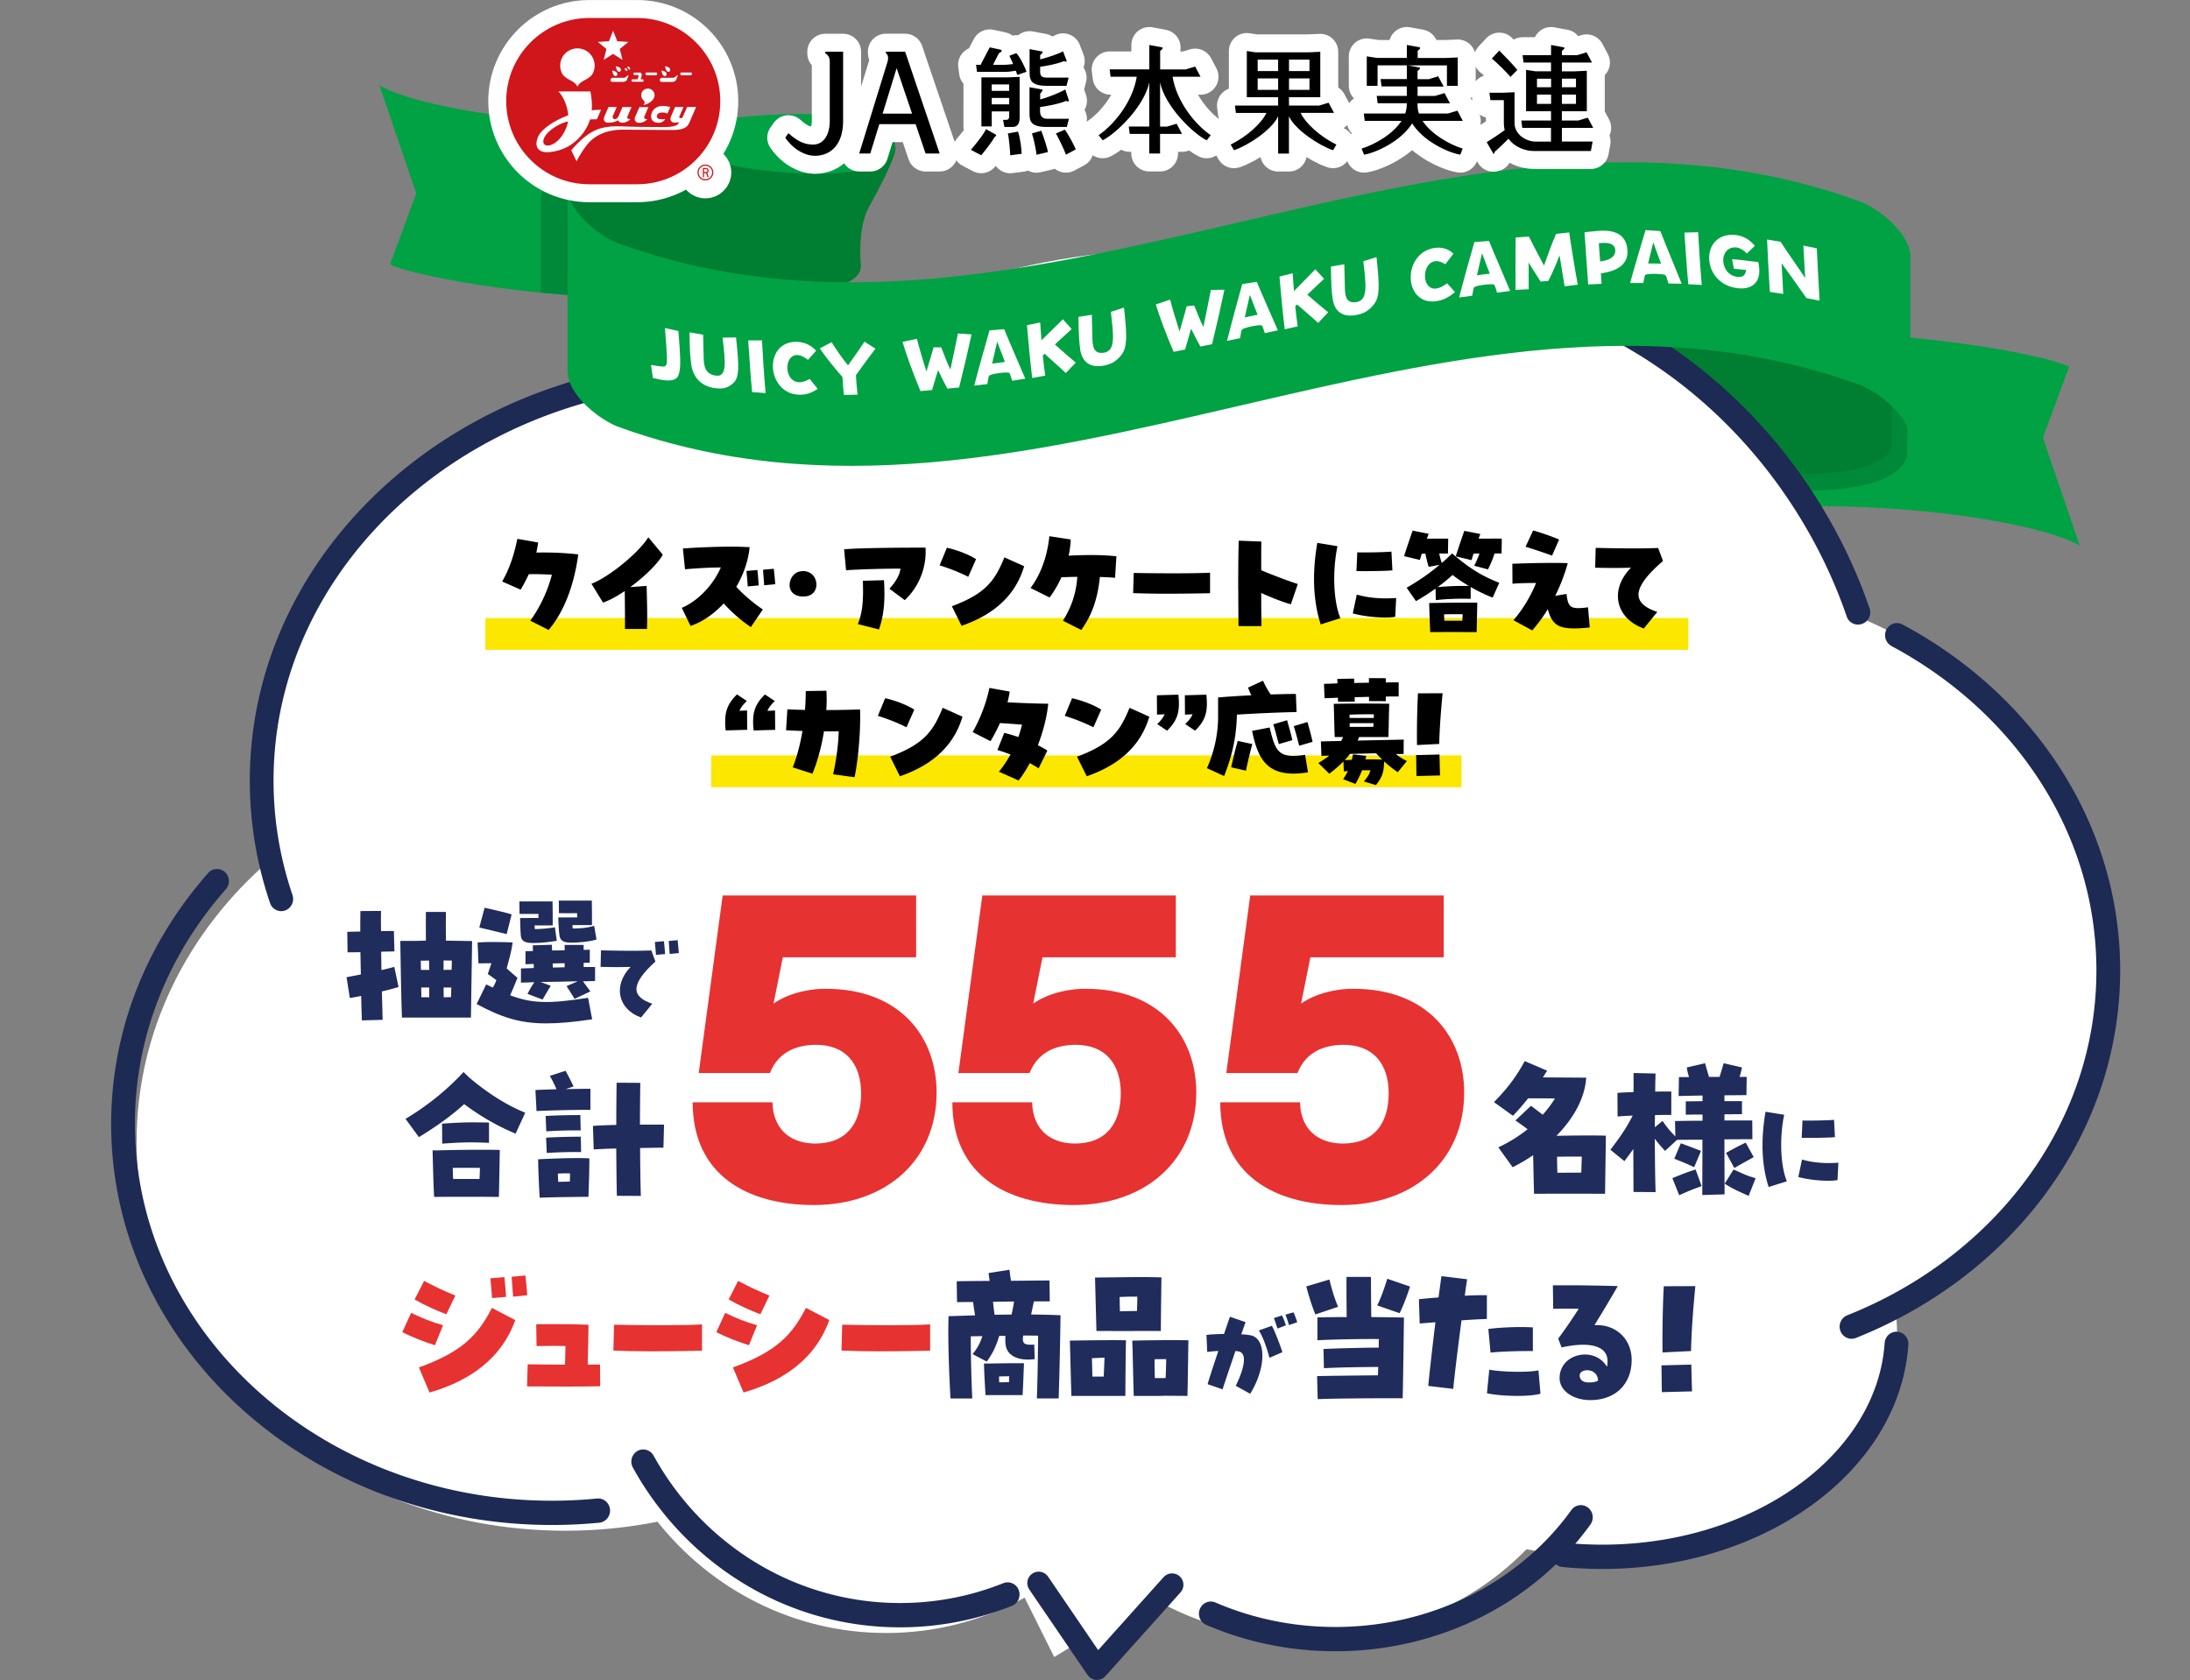 <svg xmlns="http://www.w3.org/2000/svg" width="610" height="468"><rect width="100%" height="100%" fill="#808080" stroke="none"/><path fill="#00a243" d="M576.35 102.13c-9.52-4.4-58.61-12.47-91.59-8.07-25.55 3.41-33.92-5.46-36.64 8.8-2.26 11.86-9.13 24.06-11.85 29.29-.81 1.56-.6 2.98-.6 2.98 0 8.8 23.54 10.74 49.09 7.34 32.97-4.4 82.06 2.2 94.52 9.53l-10.25-30.07 7.32-19.8Z"/><path fill="#040000" d="m531.18 127.07.53-33.06c-15.68-1.43-32.79-1.84-46.94.05-25.55 3.41-33.92-5.46-36.64 8.8-2.25 11.86-9.13 24.06-11.85 29.29-.81 1.56-.6 2.98-.6 2.98 0 2.1 1.35 3.8 3.74 5.14 1.17-5.05 7.21-8.22 16.71-7.27 13.17 1.32 69.79 10.54 75.06-5.93Z" opacity=".16"/><path fill="#007e32" d="M445.2 101.65c0-7.88 22.97-8.54 42-4.6s39.7 1.31 39.7-5.71v32.28c0 7.84-23.08 10.77-44.33 6.38-21.24-4.4-46.89-3.66-46.89 5.13 0 0-1.81-.56 7.3-17.04 3.37-6.09 2.23-16.44 2.23-16.44Z"/><path fill="#fff" d="M587.24 270.32c0-44.94-30.19-83.49-73.19-99.89-19.51-65.16-86.44-102.04-165.84-102.04-49.28 0-93.56 7.36-124.83 36.97-7.44-1.17-14.96-1.75-22.49-1.75-70.69 0-127.99 50.97-127.99 113.85 0 7.54.83 14.92 2.4 22.05-22.95 19.73-37.26 47.65-37.26 78.59 0 59.82 53.48 108.31 119.45 108.31 8.81 0 17.38-.87 25.65-2.51 15.04 18.91 37.98 31 63.69 31 13.95 0 27.07-3.57 38.57-9.84l8.24 16.53 27.18-16.5c12.6 7.29 27.49 11.52 43.46 11.52 24.18 0 45.91-9.67 60.92-25.05 6.74 1.37 13.82 2.11 21.13 2.11 45.32 0 82.06-28.05 82.06-62.65 0-2.39-.19-4.74-.53-7.06 35.52-18.77 59.4-53.67 59.4-93.64h-.02Z"/><path fill="#1d2a53" d="M166.3 417.44c-4.13.4-8.33.61-12.58.61-32.19 0-61.28-11.83-82.27-30.87-10.5-9.52-18.97-20.83-24.81-33.35-5.84-12.53-9.06-26.27-9.06-40.7 0-24.71 9.44-47.41 25.32-65.4a3.43 3.43 0 0 0-.24-4.78 3.259 3.259 0 0 0-4.61.17c-.02.02-.04.05-.06.07-16.87 19.08-27.03 43.44-27.03 69.93 0 30.96 13.86 58.97 36.1 79.12 22.24 20.16 52.87 32.57 86.66 32.57 4.46 0 8.87-.22 13.21-.64 1.82-.18 3.15-1.83 2.98-3.68-.17-1.86-1.79-3.23-3.61-3.05Zm360.54-237.48c17.14 9.17 31.43 22.19 41.41 37.69 9.98 15.51 15.68 33.48 15.68 52.67 0 21.41-7.08 41.3-19.31 57.94-12.22 16.63-29.6 29.99-50.1 38.14-1.7.68-2.55 2.64-1.88 4.38.66 1.74 2.58 2.6 4.29 1.93 21.6-8.6 39.98-22.68 52.99-40.39 13.01-17.7 20.63-39.05 20.63-62.01 0-20.57-6.12-39.86-16.77-56.39-10.64-16.53-25.79-30.3-43.87-39.97-1.62-.87-3.62-.22-4.47 1.43-.85 1.66-.22 3.7 1.4 4.56v.02ZM279.48 441.01c-8.9 3.57-18.6 5.53-28.76 5.54-14.74 0-28.52-4.14-40.32-11.34-11.79-7.2-21.6-17.46-28.35-29.72-.9-1.62-2.92-2.2-4.51-1.28s-2.16 2.98-1.26 4.61c7.32 13.28 17.93 24.4 30.72 32.21a83.511 83.511 0 0 0 43.7 12.29 83.9 83.9 0 0 0 31.18-6c1.7-.68 2.54-2.65 1.87-4.39-.67-1.74-2.59-2.59-4.29-1.91h.02Zm245.47-66.9c-.53 7.67-2.99 14.96-7.09 21.65-6.15 10.03-16.02 18.68-28.39 24.81-12.37 6.13-27.2 9.72-43.16 9.72-3.55 0-7.04-.18-10.46-.52-1.82-.19-3.44 1.18-3.62 3.04-.18 1.86 1.15 3.52 2.97 3.7 3.64.37 7.35.55 11.11.55 22.57 0 43.14-6.74 58.48-17.89 7.67-5.58 14.05-12.27 18.67-19.8s7.48-15.92 8.09-24.78c.13-1.87-1.25-3.48-3.07-3.61-1.82-.13-3.4 1.27-3.53 3.14Z"/><path fill="#1d2a53" d="M437.67 420.67c-14.04 19.54-38.2 32.55-65.73 32.55-11.95 0-23.26-2.45-33.39-6.82-1.68-.73-3.62.08-4.34 1.8-.71 1.72.08 3.71 1.76 4.43 10.94 4.72 23.13 7.35 35.97 7.35 29.57 0 55.7-13.95 71.06-35.31 1.08-1.51.76-3.62-.71-4.73-1.47-1.11-3.54-.78-4.62.73ZM81.47 249.33a99.554 99.554 0 0 1-4.72-21.37c-.37-3.46-.55-6.95-.56-10.49 0-15.19 3.46-29.65 9.73-42.84 9.4-19.78 25.15-36.69 45.07-48.65C150.9 114.02 174.95 107 200.87 107c11.37 0 22.37 1.35 32.83 3.87 1.78.43 3.56-.69 3.98-2.51s-.68-3.64-2.46-4.07c-10.95-2.65-22.47-4.06-34.35-4.06-36.12 0-68.88 13.02-92.67 34.18-11.89 10.58-21.55 23.2-28.23 37.26-6.68 14.05-10.39 29.54-10.39 45.79 0 3.78.2 7.53.59 11.22.84 7.87 2.55 15.52 5.04 22.86.6 1.77 2.48 2.7 4.21 2.08 1.73-.61 2.64-2.54 2.04-4.3h.01Z"/><path fill="#1f2c5c" d="M100.59 277.44c-1.06.2-2.12.41-3.14.57l-.93-5.79c1.18-.24 2.52-.49 3.99-.77l-.12-6.2c-1.51 0-2.81.04-3.58.04l-.08-5.71c1.22-.04 2.4-.08 3.62-.08 0-2.28 0-4.24.04-5.71l5.74-.04c-.04 1.35-.04 3.3 0 5.62 1.18 0 2.4-.04 3.58-.04l.16 5.7c-1.14.04-2.4.04-3.7.08.04 1.67.04 3.42.08 5.13 1.3-.29 2.52-.61 3.58-.9l1.18 5.62c-1.43.41-3.01.86-4.64 1.22.08 3.22.16 6.07.21 7.91l-5.78.16c-.08-1.71-.12-4.12-.2-6.85v.04h-.01Zm10.91-15.33h3.83c1.1-.04 2.2-.04 3.3-.08-.04-3.06 0-5.14 0-7.99h5.58c-.04 2.85-.04 4.97 0 7.99 2.57.04 5.05.08 7.29.12-.04 3.55-.24 14.92-.33 21.32h-19.22c-.24-6.72-.37-16.71-.45-21.36Zm5.74 8.08h2.32c-.04-.9-.04-1.76-.04-2.61-.77 0-1.55.04-2.32.04 0 .81.04 1.67.04 2.57Zm.12 7.62h2.2v-2.73h-2.24c.04.9.04 1.84.04 2.73Zm6.19-7.62c.69-.04 1.43-.04 2.24-.04.04-.98.04-1.84.08-2.57-.77 0-1.55 0-2.32-.04v2.65Zm.04 7.62c.65 0 1.35-.04 2.04-.04.04-.9.04-1.79.08-2.69h-2.16c0 .94.04 1.83.04 2.73Zm9.18 1.87 2.65-5.46c.65.33 1.26.61 1.87.9.45-.81.78-1.51.98-2.08-.73-.57-1.55-1.1-2.4-1.71.37-.98.69-2.2 1.02-3.01l-3.62.04-.24-5.83c3.18-.2 6.6-.12 9.77 0-.36 2.57-.9 4.4-1.67 7.26.86.73 1.79 1.59 3.01 2.61-.9 2.2-1.35 3.34-2.04 4.85 5.99 2.28 10.75 2.44 21.7.7l1.14 5.99c-5.09.77-9.2 1.14-12.79 1.14-7.45 0-12.5-1.71-19.38-5.38v-.02Zm.74-21.31 1.47-5.5c1.87.41 5.74 1.27 7.53 1.84l-1.38 5.5c-2-.45-5.7-1.43-7.62-1.84Zm11.56 2.24c-.16-1.95-.12-2.98-.2-4.89H150c0-.37-.04-.73-.04-1.14-1.79.04-3.54 0-5.25 0l-.04-3.47h9.24c.04 2.61.04 4.28.04 6.69h-5.05c0 .33.04.65.08 1.02 2.2-.04 3.54-.2 5.58-.49l.53 3.75c-2.2.33-4.15.61-6.6.61-2.2 0-3.3-.49-3.42-2.08Zm1.84 16.26c.77-1.47 1.26-2.33 1.91-3.26l-3.71.12v-3.95l3.58-.12c0-.37-.04-.73-.04-1.14-.78.04-1.55.04-2.28.08v-3.63c.69 0 1.38-.04 2.08-.04 0-.61-.04-1.14-.04-1.59l5.29-.16c0 .45.04 1.02.08 1.59 1.14 0 2.32-.04 3.5-.04v-1.51h5.29v1.38c.57 0 1.14-.04 1.71-.04v3.63c-.53 0-1.1 0-1.71.04v1.14h3.18v3.91c-.98.04-2.12.04-3.38.08.69.9 1.18 1.59 2.08 2.81l-4.4 2.08c-.94-1.51-1.38-2.24-2.24-3.55l3.13-1.35c-3.22.08-6.92.16-10.38.2l2.85 1.06c-.85 1.3-1.43 2.44-2.28 3.83l-4.23-1.59v.02Zm10.37-7.42v-1.14c-1.1.04-2.2.04-3.34.08 0 .37.04.77.04 1.14 1.1-.04 2.2-.04 3.3-.08Zm-1.46-9c-.2-1.38-.24-3.02-.33-4.89h5.29c0-.41-.04-.77-.04-1.18-1.71.04-3.3 0-5.05 0l-.04-3.5h9.2c.04 2.65.04 4.07.04 6.81h-5.42c0 .29 0 .61.04.94 2.4 0 3.79-.08 5.99-.73l.65 3.83c-2.24.65-5.21.86-6.92.86-2.32 0-3.18-.49-3.42-2.12v-.02h.01Zm19.83 8.89c-2.45.09-5.49.09-8.36 0l.11-4.6c5.61.14 10.54.17 14.03.03l1.13 3.08c-6.76 6.15-7.01 9.7-.87 11.76l-3.13 3.83c-6.51-2.31-7.86-9-2.9-14.1h-.01Zm6.76-6.93 2.53-.22c.14 1.07.25 2.77.31 3.58l-2.53.22c-.06-.68-.17-2-.31-3.58Zm3.86-.29 2.48-.22c.09.71.22 2.17.34 3.58l-2.57.25c-.06-1.04-.2-2.59-.25-3.61Z"/><path fill="#e73232" d="m112.05 371.1 2.47-5.38c3.08 1.48 5.68 2.56 8.89 3.43l-2.26 5.59c-2.86-.91-6.41-2.26-9.1-3.65Zm3.43-9.11 2.65-5.17c3.04 1.61 5.51 2.78 8.71 4.08l-2.52 5.21c-2.82-1.04-6.28-2.65-8.84-4.12Zm1.21 18.93c12.14-4.39 16.43-9.02 20.33-16.58l6.5 3.39c-3.73 10.59-12.57 16.93-23.88 20.18l-2.95-6.98Zm19.89-24.82 3.9-.35c.22 1.65.39 4.25.48 5.51l-3.9.35c-.09-1.43-.3-3.86-.48-5.51Zm5.94-.44 3.82-.35c.22 1.65.43 4.21.52 5.51l-3.95.39c-.09-1.61-.3-3.99-.39-5.56Zm14.87 30.59c-3.34 0-6.85-.04-10.58-.04l.17-6.16c2.78.04 6.63.09 10.4.09l.13-5.17c-2.82-.09-5.12-.04-8.06 0l-.09-6.07c1.99-.04 3.9-.04 5.76-.04 2.95 0 5.77.04 8.8.17 0 2-.09 6.46-.22 11.11 1.3 0 2.47-.04 3.43-.04l.04 6.07c-3.21.04-6.41.09-9.79.09h.01Zm24.07-9.81c-3.82 0-7.65-.09-10.61-.22l.19-7.2c7.41.17 20.41.22 24.5-.09v7.33c-1.87.04-7.92.17-14.08.17Zm18.06-5.34 2.47-5.38c3.08 1.48 5.68 2.56 8.88 3.43l-2.26 5.59c-2.86-.91-6.41-2.26-9.1-3.65Zm3.43-9.11 2.65-5.17c3.04 1.61 5.51 2.78 8.71 4.08l-2.51 5.21c-2.82-1.04-6.28-2.65-8.84-4.12h-.01Zm1.21 18.92c12.14-4.38 16.43-9.02 20.33-16.58l6.5 3.39c-3.73 10.59-12.57 16.93-23.89 20.18l-2.95-6.98Zm40.84-4.47c-3.82 0-7.65-.09-10.61-.22l.19-7.2c7.41.17 20.41.22 24.5-.09v7.33c-1.87.04-7.92.17-14.08.17Z"/><path fill="#1f2c5c" d="M264.15 370.07c0-1.13.04-2.3.04-3.43 2.08-.04 5.2-.17 7.41-.22-.22-1.3-.39-2.43-.56-3.73-1.95 0-3.56.04-4.47.04l-.09-5.81c1.87-.04 5.33-.09 9.19-.09-.13-.74-.22-1.48-.3-2.21l5.81-.91c.13 1.13.26 2.13.43 3.08 4.42-.04 8.58-.09 10.71-.09l.09 5.82h-4.42c-.3 1.3-.52 2.43-.78 3.65 2.95.04 5.68.09 8.19.22-.13 8.55-.26 15.1-.52 23.17h-6.07c.22-6.24.3-12.54.35-17.48-.95-.04-2.43-.04-4.16-.04-.35 2.3.26 2.69 3.08 2.52l.13 4.04c-2.86.39-5.29-.09-6.72-1.35-1.26-1.09-1.6-2.61-1.43-5.12h-1.73c-.91 3.04-1.91 4.99-3.47 7.16l-3.95-2.08c1.26-1.52 2.08-3.04 2.73-4.99-1.17 0-2.26 0-3.25.04.04 7.29.22 13.15.43 17.31h-6.07c-.22-3.95-.61-11.58-.61-19.48v-.02h.01Zm9.93 9.76h1.43c5.94-.09 6.41-.09 9.71-.09-.09 2.26-.3 7.81-.39 8.89h-10.32c-.3-4.95-.39-6.77-.43-8.81Zm7.68-13.63c.3-1.3.52-2.48.69-3.65-1.91.04-3.95.04-5.85.09.09 1.13.26 2.34.43 3.6 1.65 0 3.21-.04 4.73-.04Zm-.7 18.83c0-.56.04-1.09.04-1.65-1.08 0-1.82.04-2.82.04 0 .52 0 1.08.04 1.65.87 0 1.78-.04 2.73-.04Zm16.92-11.58c5.81-.09 11.92-.17 15.65-.09-.09 2.95-.17 12.45-.17 15.49h-15.04c-.26-9.02-.35-13.76-.43-15.41Zm6.28 10.02h3.17c.09-2 .17-3.86.22-5.25-.78 0-1.48.04-3.51.13.04 1.39.09 3.08.13 5.12h-.01Zm.74-27.59c4.51-.04 9.84-.13 13.48-.13 1.56 0 3.17.04 5.03.09-.13 8.42-.17 13.8-.17 14.93h-4.85c-3.69 0-5.51.04-9.36 0h-3.73l-.39-14.88Zm6.93 9.41c1.82-.04 3.08-.09 4.77-.09.04-1.56.09-2.69.09-3.99-1.39-.04-2.99 0-4.94.09.04 1.17.04 2.52.09 3.99Zm3.43 8.16c6.24-.13 11.88-.17 15.65-.09-.04 2.47-.17 12.58-.26 15.49l-6.33-.04c-.69.04-1.34.04-2.65.04h-5.98c-.26-9.02-.3-13.76-.43-15.41Zm9.31 10.41c.09-1.91.13-3.78.17-5.25-1.78 0-2.39 0-3.25.04 0 1.48 0 2.65.09 5.25 1.91 0 2.38 0 2.99-.04Zm19.54 2.18c2.67-5.46 3.06-9.18.78-9.58-.24-.03-.54-.09-.87-.12-1.62 4.77-3.39 9.97-3.57 10.69l-4.17-1.44c.09-.51.93-3.12 2.97-9.25-1.38.06-2.46.18-3.09.27l-.21-4.74c1.17-.15 2.85-.24 4.89-.27.54-1.59 1.26-3.72 1.65-4.8l4.35 1.5c-.18.51-.72 2.07-1.2 3.39 1.05.06 1.89.15 2.55.27 4.47.84 4.44 9.01-.06 16.3l-4.02-2.22h.01-.01Zm6.44-15.43 3.63-1.29c.72 1.35 2.34 5.43 2.91 7.36l-3.6 1.56c-.9-3.36-1.86-5.85-2.94-7.62Zm4.17-3.44 2.25-.72c.24.33.96 2.16 1.08 2.76l-2.31.87c-.21-.57-.84-2.55-1.02-2.92Zm3.21-.94 2.25-.66c.3.6.78 1.86 1.05 2.76l-2.28.78c-.18-.54-.69-2.16-1.02-2.88Zm5.84-7.88 6.41-1.91c.78 3.04 1.43 5.25 2.43 7.59l-6.33 2.13c-.78-1.87-1.95-5.43-2.52-7.81Zm2.99 24.99c3.51-.09 11.62-.17 16.95-.22.04-.78.04-1.56.09-2.34-4.86.04-11.05.13-15.13.35l-.13-5.34c4.47-.22 10.53-.35 15.39-.39 0-.91 0-1.69.04-2.39-5.59-.04-13.57.13-17.12.35v-6.38c2.08-.04 4.99-.09 8.15-.09-.04-4.12-.09-8.68-.04-11.19h6.8c0 2.3.04 6.98.09 11.19 3.69.04 7.02.09 9.1.13-.04 3.47-.22 17.18-.35 22.48h-2.78c-3.21 0-16.56.04-20.89.26l-.17-6.42Zm16.74-19.7c1.13-2.21 1.86-4.43 2.82-7.42l6.33 2.17c-.74 2.34-1.99 5.64-2.9 7.42l-6.24-2.17h-.01Zm14.23 22.43c.17-2.13 1.04-9.93 1.99-17.74-1.48.13-2.95.22-4.38.35l-.22-6.77c2.3-.22 3.99-.39 5.46-.48.48-3.47.69-5.08.82-5.94l7.15.87c-.26 1.69-.48 3.21-.65 4.6 1.73-.13 3.69-.17 6.15-.17v6.63c-2.43.09-4.9.22-7.06.39-.95 7.11-2.12 16.66-2.3 19.09l-6.98-.83h.02Zm16.34 2.04.65-6.55c3.9.69 11.01.78 13.7.17l.56 6.51c-1.3.39-3.56.61-6.41.61-3.3 0-6.63-.3-8.49-.74h-.01Zm.39-17.91c3.82-.48 9.06-.65 12.4-.43v6.59c-3.64-.04-9.06.13-11.79.43l-.61-6.59Zm19.85 13.7c0-6.98 9.8-8.98 13.18-3.17.13-.39.17-.91.17-1.56 0-4.17-4.77-5.59-12.79-3.82l-.95-2.43c2.34-3.21 3.69-5.21 5.72-8.33-2.08-.04-4.73-.04-7.11 0l-.09-6.55h3.34c3.99 0 8.06.04 14.74.22-2.91 5.04-4.38 7.42-6.5 10.89 5.89-.35 10.36 3.82 10.36 9.67 0 6.77-4.55 11.2-11.49 11.2-4.9 0-8.58-2.65-8.58-6.12Zm10.71.7c-.13-3.65-4.94-3.47-5.12-1.56-.04 1.3.87 1.95 2.08 2.04 1.13.09 2.3-.04 3.04-.48Zm17.65-4.25 8.32-.22c.09 2.95.09 4.52.22 7.46l-8.41.22c-.09-2.91-.04-4.52-.13-7.46Zm.65-22.04 8.8-.04c-.56 5.73-1.08 12.37-1.21 18.09l-7.93.39c-.09-6.12.09-13.67.35-18.44h-.01Zm-46.08-38.7c3.04-1.41 5.76-3.13 8.16-5.04-1.08-.82-2.17-1.59-3.4-2.45l4.35-4.08c1.09.82 2.22 1.68 3.26 2.49 1.31-1.45 2.45-3 3.4-4.53-2.35-.04-4.58-.04-7.48-.04a62.638 62.638 0 0 1-4.21 4.86l-5.3-3.81c3.67-3.68 6.39-7.31 8.57-11.43l6.25 2.68-1.18 1.86c4.03.04 7.25.04 12.06.09-.36 5.58-3.44 11.29-8.3 16.19 4.89-.09 10.29-.14 13.78-.04l-.23 16.19c-6.57-.04-13.19-.04-19.76 0-.09-1.86-.18-6.62-.27-10.75a50.165 50.165 0 0 1-5.71 3.35l-3.99-5.53Zm23.11 7.03.14-4.45c-2.22 0-4.67 0-6.89.04 0 1.45.04 3 .09 4.45 2.27 0 4.54 0 6.66-.04Zm33.75-9.16-7.07.04-3.35 3.08c-1.36-1.49-1.95-2.18-2.86-3.4.04 5.53.09 10.89.23 14.88l-6.16-.04c0-2.86-.04-7.21-.04-11.98-.68 1-1.49 2.04-2.49 3.4l-3.9-3.17c2.94-3.86 4.48-6.13 6.21-9.53-1.63.09-3.13.14-4.21.27l-.04-6.58c1.04-.09 2.68-.18 4.49-.23v-5.31l6.12.14c-.04 1.49-.09 3.22-.09 5.04 1.86-.04 3.49-.04 4.48-.04v6.53c-1.27 0-2.86 0-4.54.04-.04 1.09-.04 2.22-.04 3.4l2.13-1.77c1.27 1.82 2.17 2.9 3.58 4.31l-.09-4.27c1.86-.04 4.62-.09 7.66-.09v-1.72c-1.59 0-3.17 0-4.67.04v-3.72c1.54 0 3.08-.04 4.67-.04v-1.59l-6.66.14.09-5.27h2.81c-.27-.86-.5-1.82-.63-2.68l5.12-1.18c.32 1.36.72 2.59 1.08 3.81h2.94c.36-1.23.77-2.45 1.13-3.81l5.12 1.18c-.18.82-.41 1.82-.68 2.63h1.99l-.09 5.08c-1.77 0-3.9.04-6.12.04v1.63h4.89v3.63c-1.63 0-3.26.04-4.89.04v1.72h7.75l.04 5.21-7.79.04c0 6.76.04 13.43.04 15.33l-6.21.18c0-2.9.04-9.21.04-15.47v.06h.01Zm-8.39 10.71c2.63-1.04 3.49-1.45 6.48-2.41l1.68 4.63c-2.22.82-3.04 1.09-6.25 2.54l-1.9-4.76h-.01Zm.54-5.4 1.82-4.31c2.22.82 3.67 1.36 5.62 2.13l-1.9 4.53c-2.72-1.27-3.67-1.59-5.53-2.36h-.01Zm14.05 6.94 2.45-3.94c2.99 1.31 3.54 1.68 6.16 2.41l-1.95 4.94c-3.13-1.45-4.08-1.77-6.66-3.4Zm.37-8.58c1.81-1 3.31-1.82 5.48-2.86l2.22 4.04c-1.72 1-2.86 1.55-5.39 3.04l-2.31-4.22Zm10.16-2.15c0-2.98.28-6.07.84-9.3l5.19.84c-1.34 6.48-1.03 14.21.75 18.53l-5.07 1.59c-1.16-3.57-1.72-7.48-1.72-11.68v.02h.01Zm9.97 8.86 1.03-4.85c3.04.88 6.44 1.16 10.13.88l-.25 4.85c-2.63.44-7.66.03-10.92-.87h.01Zm1.16-15.72c2.38.06 7.22-.03 8.79-.19l.25 4.82c-1.28.15-6.29.25-9.26.19l.22-4.82Zm-389.11-.46c5.73-3.42 11.33-7.79 16.16-13.05l1.58 1.54c4.27 3.6 9.54 7.32 15.61 9.8l-2.69 5.82c-4.92-2.05-9.7-4.75-14.32-8.22-3.51 3.21-7.7 6.2-12.61 9.2l-3.72-5.09h-.01Zm7.53 8.78h1.33c5.9-.17 12.65-.22 17.4-.13-.04 2.31-.17 10.02-.25 13.09l-5.73-.04h-6.84l-5.47.04c-.17-2.78-.34-9.12-.43-12.97h-.01Zm2.65-7.45c5.22-.34 7.05-.43 13.08-.3v5.65c-5.47-.25-7.87-.13-13.04.22l-.04-5.56Zm3.08 15.41h7.35c.09-1.15.09-2.23.13-3.08-2.43-.04-5.09-.04-7.57 0 0 1.03.04 2.05.09 3.08Zm22.95-24.78c1.75-.09 3.8-.13 5.85-.22-.56-1.28-1.03-2.23-1.84-3.72l4.36-1.41c.81 1.5 1.33 2.44 2.22 4.37l-2.18.73c2.43-.04 4.79-.09 6.88-.09v5.86c-4.23 0-10.65.13-15.01.34l-.3-5.86h.02Zm.72 19.3c4.02-.22 11.37-.47 14.28-.25 0 3.85-.13 6.85-.25 10.7-4.53.04-9.06.09-13.59.25-.21-3.68-.38-7.23-.43-10.7h-.01Zm2.11-12.07c3.21-.17 6.46-.25 9.66-.25l.09 4.28c-3.21-.04-6.37.04-9.58.26l-.17-4.28Zm.12 6.04c3.21-.17 6.46-.26 9.66-.26l.09 4.28c-3.21-.04-6.37.04-9.58.25l-.17-4.28Zm6.63 12.24c0-.81.04-1.54.04-2.27-.99-.04-2.05-.04-3.38.04 0 .77.04 1.54.09 2.31 1.03-.04 2.09-.04 3.25-.09Zm13.08 3.97c-.09-3.6-.13-8.26-.17-13.18-2.57.04-4.83.17-6.28.25l-.21-6.55c1.71-.13 4.02-.22 6.5-.26 0-4.19.04-8.3.09-11.77l6.59.04c-.04 3.38-.09 7.45-.09 11.64h6.71l-.17 6.42c-1.46 0-3.85.04-6.5.09.04 5.01.09 9.8.21 13.35l-6.67-.04h-.01Z"/><path fill="#e73232" d="m218.05 266.68-2.59 12.89c4.98-3.52 11.65-4.13 14.05-4.13h.49c20.72 0 30.88 13.4 30.88 28.91 0 18.83-14.05 31.33-34.17 31.33-18.73 0-33.77-8.46-33.77-28.61h22.21c.3 8.86 6.48 11.48 11.95 11.48 8.77 0 12.75-5.74 12.75-14s-4.38-13.5-12.55-13.5c-4.68 0-10.36 1.51-12.85 7.86h-19.83l6.67-49.46h53.89v17.22h-37.16.03Zm72.33 0-2.59 12.89c4.98-3.52 11.65-4.13 14.05-4.13h.49c20.72 0 30.88 13.4 30.88 28.91 0 18.83-14.05 31.33-34.17 31.33-18.73 0-33.77-8.46-33.77-28.61h22.21c.3 8.86 6.48 11.48 11.95 11.48 8.77 0 12.75-5.74 12.75-14s-4.38-13.5-12.55-13.5c-4.68 0-10.36 1.51-12.85 7.86h-19.83l6.67-49.46h53.89v17.22h-37.16.03Zm74.61 0-2.59 12.89c4.98-3.52 11.65-4.13 14.05-4.13h.5c20.72 0 30.88 13.4 30.88 28.91 0 18.83-14.05 31.33-34.17 31.33-18.73 0-33.77-8.46-33.77-28.61h22.21c.3 8.86 6.47 11.48 11.95 11.48 8.77 0 12.75-5.74 12.75-14s-4.38-13.5-12.55-13.5c-4.68 0-10.36 1.51-12.85 7.86h-19.83l6.67-49.46h53.89v17.22h-37.16.02Z"/><path fill="#fbe700" d="M407.09 210.43H198.11v8.87h208.98v-8.87Zm63.18-38.27H135.2v8.87h335.07v-8.87Z"/><path d="M147.7 172.91c2.88-3.96 4.91-8.54 6.02-12.81-2.3-.14-4.54-.2-6.43-.14a46.39 46.39 0 0 1-2.27 4.3l-5.14-2.27c2.17-3.79 3.35-7.69 4.23-11.89l5.79 1.02c-.14.95-.3 1.9-.51 2.81 3.22-.07 7.24 0 11.68.51-1.02 7.69-3.62 15.65-8.26 21.04l-5.11-2.57Zm26.32-8.27c-2.2 1.49-4.26 2.61-6.06 3.22l-3.22-5.25c4.88-1.83 13.2-8.67 15.84-12.94l4.03 4.84c-1.18 2.27-5.01 6.1-9.07 9.04l4.57-.34c.1 4.03.24 8.1.1 11.99h-6.13c.03-2.92-.03-7.69-.07-10.57Zm27.56 3.46c-2.68 2.88-5.85 5.12-9.24 6.27l-2.43-5.05c4.74-2 8.87-6.64 10.87-11.25-3.59.03-7.34.27-9.98.51l-.58-5.79c3.18-.24 8.77-.51 13.61-.51 1.83 0 3.52.07 4.97.14-.37 3.86-1.73 7.66-3.72 11.05 2.2 2.41 5.45 5.05 7.41 6.3l-3.35 4.91c-3.08-2.07-5.58-4.4-7.55-6.57Zm6.33-9.05 3.05-.27c.17 1.29.3 3.32.37 4.3l-3.05.27c-.07-1.12-.24-3.01-.37-4.3Zm4.63-.34 2.98-.27c.17 1.29.34 3.29.41 4.3l-3.08.3c-.07-1.25-.24-3.12-.3-4.33Zm14.76 3.26c.07.3.1.58.1.88 0 1.53-.92 2.91-2.64 3.22-.37.07-.74.1-1.12.1-1.59 0-3.08-.68-3.56-2.2-.1-.3-.14-.65-.14-.98 0-1.66 1.05-3.35 2.68-3.76.41-.1.78-.14 1.11-.14 1.96 0 3.28 1.36 3.56 2.88Zm20.44 2.03c1.86-2.04 2.81-3.76 3.08-5.59-4.1-.03-11.24.17-15.16.44l-.54-5.83c3.32-.3 11.41-.47 22.68-.47.03.24.03.41.03 1.18 0 5.08-2.17 10.06-5.82 13.45l-4.26-3.18h-.01Zm-8.8 9.85c1.25-3.12 1.62-6.33 1.39-12.06l5.89-.17c.37 5.79-.03 9.82-1.39 13.72l-5.89-1.49Zm22.78-16.36 2.03-4.91c2.74.61 5.95 1.8 8.12 3.18l-2.17 4.91a52.977 52.977 0 0 0-7.99-3.18h.01Zm3.42 11.39c9.27-3.49 11.91-6.91 14.62-13.62l5.51 2.47c-2.47 8.4-8.73 13.59-17.43 16.6l-2.71-5.45Zm30.94 4.03c2.43-3.96 3.65-7.55 4-12.23-1.55.03-3.08.07-4.44.14-.92 2.07-2.06 3.96-3.28 5.62l-5.32-2.64c2.84-3.73 4.7-8.91 5.25-14.43l5.95.91c-.07 1.53-.24 3.01-.58 4.51 4.81-.24 9-.27 13.3.17l-.37 6c-1.02-.1-2.5-.17-4.23-.24-.58 5.72-2.03 10.4-5.18 14.77l-5.11-2.57Zm28.75-7.52c-3.31 0-6.64-.07-9.21-.17l.17-5.62c6.43.14 17.7.17 21.26-.07v5.72c-1.62.03-6.87.14-12.22.14Zm20.06-1.05c0-4.81.03-10.16.14-13.72l6.3.24c-.03 2.17-.03 5.01-.03 7.99 2.61 1.12 7.99 3.18 10.19 3.83l-1.93 5.66c-2.34-.64-5.45-1.9-8.26-3.15 0 4 .03 7.52.07 9.22h-6.39c-.03-1.83-.07-5.73-.07-10.06h-.02Zm21.12-3.05c0-3.22.3-6.57.91-10.06l5.62.92c-1.46 7.01-1.12 15.38.81 20.06l-5.48 1.73c-1.25-3.86-1.86-8.1-1.86-12.64Zm10.79 9.59 1.12-5.25c3.28.95 6.97 1.25 10.97.95l-.27 5.25c-2.84.47-8.29.03-11.81-.95h-.01Zm1.26-17.01c2.57.07 7.82-.03 9.51-.21l.27 5.22c-1.39.17-6.8.27-10.02.2l.24-5.21Zm13.76 9.86c3.59-2.1 6.29-3.96 9.17-6.4l-3.05.58c-.41-1.39-.64-2.34-.91-3.69-.34 0-.67.03-1.02.03-.2.65-.37 1.25-.51 1.73l-4.4-1.05c.44-1.49 1.66-5.08 2.37-7.11l4.47.88c-.14.34-.3.81-.51 1.36 2.03 0 4.07-.03 5.95 0l-.07 4.13h-2.43c.17.92.41 1.73.71 2.64.95-.81 1.9-1.69 2.91-2.68l.17.2c4.4 3.76 7.99 6.1 12.93 7.99l-1.83 4.13c-2.06-.78-4.13-1.8-6.13-2.95v3.29c-3.45-.07-6.46 0-9.71.37l-.07-3.22a66.235 66.235 0 0 1-5.45 3.49l-2.61-3.73h.02Zm6.26 4.26c5.25-.1 10.76-.14 13.4-.1l-.17 8.2h-1.18c-1.96 0-3.79-.03-5.55-.03-1.18 0-2.88 0-6.2.03-.1-1.8-.24-5.59-.3-8.1Zm2.34-4.43c2.88-.27 5.42-.37 8.7-.34-1.57-.93-3.09-1.94-4.54-3.05-1.29 1.18-2.64 2.3-4.16 3.39Zm1.89 9.35h5.01c.03-.65.07-1.29.1-1.8-1.69-.03-3.49-.03-5.18.03 0 .58.03 1.18.07 1.76Zm3.18-17.92c.44-1.49 1.66-5.08 2.37-7.11l4.47.88c-.14.34-.3.78-.48 1.29 2.24 0 4.63-.03 6.46 0l-.07 4.13h-1.96c-.47 1.56-1.15 3.12-1.83 4.44l-3.82-1.02c.58-1.18 1.02-2.13 1.46-3.39h-1.66c-.21.71-.41 1.36-.54 1.83l-4.4-1.05Zm16.06 17.78c2.64-3.05 4.77-6.61 6.3-10.37-2.74 0-4.84.07-6.57.21l-.03-5.56c5.95-.24 12.59-.3 15.43-.17-.85 3.08-2.03 6.16-3.49 9.11l3.15-.54c.44 3.89 1.15 4.34 5.99 3.73l.47 5.62c-8.22.81-10.29-.1-11.68-5.08a44.611 44.611 0 0 1-4.33 5.89l-5.25-2.85h.01Zm3.38-20.46 2.1-4.54c1.73.44 5.99 1.93 7.24 2.54l-1.96 4.47c-1.42-.54-5.55-1.93-7.38-2.47Zm29.38 5.83c-2.94.1-6.6.1-9.99 0l.14-5.52c6.73.17 13.03.21 17.4.03l1.35 3.62c-8.56 7.39-9.03 11.69-1.59 14.2l-3.76 4.61c-7.92-2.85-9.61-10.84-3.56-16.94ZM202 200.96c0-2.85.71-5.01 3.28-7.52l2.74 1.83c-1.02 1.02-1.56 1.66-2.06 2.74l2.13-.1c0 1.76.03 3.63.03 5.39l-5.99.17c-.1-.92-.14-1.73-.14-2.51Zm11.07-7.51 2.74 1.83c-1.02 1.02-1.55 1.66-2.06 2.74l2.13-.1c0 1.76.03 3.63.03 5.39l-5.99.17c-.41-4.13-.14-6.84 3.15-10.03Zm18.99 22.25c.71-3.22 1.46-7.76 1.55-12-1.29.03-2.68.03-4.1.03-.68 4.27-1.83 8.47-3.22 11.79l-5.48-1.76c1.25-3.18 2.13-6.64 2.71-10.13-1.69-.07-3.28-.14-4.57-.21l.37-5.83c1.46.07 3.12.14 4.91.17.14-1.8.2-3.56.2-5.25l5.76-.1c.1 1.69.1 3.52-.03 5.39 3.22 0 6.5-.07 9.41-.17 0 .64.03 1.25.03 1.9 0 8.06-1.15 15.28-1.59 16.97l-5.95-.81Zm12.46-16.29 2.03-4.91c2.74.61 5.95 1.8 8.12 3.18l-2.17 4.91a52.977 52.977 0 0 0-7.99-3.18h.01Zm3.43 11.38c9.28-3.49 11.91-6.91 14.62-13.62l5.52 2.47c-2.47 8.4-8.73 13.59-17.43 16.6l-2.71-5.45Zm30.31 4.16c1.25-1.52 2.3-3.15 3.22-4.77-1.18-.44-2.4-.88-3.66-1.25l1.9-4.77c1.29.3 2.61.71 3.93 1.15.41-1.15.74-2.3 1.02-3.45-2.17-.17-4-.3-6.13-.44-.78 1.73-1.69 3.45-2.64 5.05l-4.98-2.54c2.17-3.79 3.79-8.1 4.67-12.3l5.65 1.02c-.14.98-.34 1.97-.61 2.98 4.1.24 8.49.37 11.34.41-.34 3.56-1.39 7.69-2.88 11.55.91.44 1.79.94 2.64 1.49l-2.43 4.95c-.78-.51-1.62-.98-2.47-1.46-.95 1.8-2 3.46-3.12 4.84l-5.45-2.44v-.02Zm18.32-15.54 2.03-4.91c2.74.61 5.95 1.8 8.12 3.18l-2.17 4.91a52.977 52.977 0 0 0-7.99-3.18h.01Zm3.42 11.38c9.28-3.49 11.91-6.91 14.62-13.62l5.51 2.47c-2.47 8.4-8.73 13.59-17.43 16.6l-2.71-5.45Zm22.34-9.08c1.02-1.02 1.56-1.66 2.06-2.74l-2.13.1c0-1.76-.03-3.63-.03-5.39l5.99-.17c.41 4.13.14 6.84-3.15 10.03l-2.74-1.83Zm7.79 0c1.02-1.02 1.56-1.66 2.06-2.74l-2.13.1c0-1.76-.03-3.63-.03-5.39l5.99-.17c.1.92.14 1.73.14 2.51 0 2.85-.71 5.01-3.28 7.52l-2.74-1.83h-.01Zm6.04 12.27c2.06-4.51 3.15-9.66 3.12-14.57v-5.12c2.71-.24 5.96-.44 9.24-.61-.3-.65-.58-1.32-.91-2.13l4.19-1.93c.51 1.22 1.25 2.57 2.13 3.83 2.61-.07 5.04-.14 7.01-.14l.2 5.05c-4.37.07-10.69.34-16.62.71-.17 7.18-1.66 12.23-3.56 17.11l-4.81-2.2Zm6.76-.24c.54-2.37 1.08-4.78 1.83-7.35l4.06.88c-.71 2.61-1.29 5.01-1.76 7.42l-4.13-.95Zm5.83-10.14 4.88-.95c1.59 6.47 2.3 8.84 9.88 7.62l.81 4.88c-11.07 1.76-13.88-3.25-15.57-11.55Zm5.88-1.82 3.86-1.15c.41 1.49 1.18 4.07 1.46 5.56l-3.76 1.09c-.48-1.62-1.02-4-1.55-5.49Zm5.72.5 3.82-1.15c.41 1.46 1.12 4.03 1.42 5.52l-3.72 1.09c-.44-1.66-1.02-3.96-1.52-5.45Zm19.53 15.42c1.22-1.49 1.52-2.03 1.83-3.12h-2.34c-.47 1.22-1.02 2.37-1.83 3.8l-3.42-1.32c.54-.85.98-1.56 1.32-2.27l-1.12.1-.14-2.78c-1.18 1.22-2.5 2.34-3.93 3.42l-3.05-2.98c1.15-.68 2.17-1.36 3.05-2.07-.78.03-1.52.07-2.2.07l-.14-4c1.9-.07 3.79-.1 5.65-.14.2-.37.37-.71.54-1.09h-2.34c-.1-2.17-.2-7.59-.27-9.25 4.37-.1 11.27-.1 15.46-.03-.1 2.48-.17 8.06-.23 9.28h-8.19c-.1.34-.23.64-.37.98 4.33-.1 8.63-.17 12.82-.27l-.03 4c-.71 0-1.42.03-2.13.03.81.71 1.73 1.29 3.05 1.93l-2.54 3.12c-1.42-.95-2.68-1.97-3.79-3.01-.14 2.91-.34 4.1-2.3 6.6l-3.38-1.02.02.02Zm-7.22-23.34c-1.25.07-2.5.1-3.72.14l-.17-4c1.15-.03 2.43-.07 3.75-.14 0-.44-.03-.88-.03-1.25l4.67-.07c0 .34.03.74.03 1.22 1.39-.03 2.78-.07 4.1-.07v-1.29l4.7.03v1.18c1.35-.03 2.61-.03 3.59-.03v3.93c-1.15 0-2.34 0-3.59.03v1.29l-4.67-.03v-1.18l-4 .1c0 .44.03.88.03 1.22l-4.67.03c0-.34-.03-.71-.03-1.12h.01Zm3.86 17.28c.1-.44.24-.95.34-1.49l3.69.41c-.07.34-.17.68-.24.98 1.49-.03 3.05 0 4.7.07-.58-.58-1.15-1.15-1.73-1.76-2.43.03-4.88.14-7.28.17-.44.61-.91 1.18-1.46 1.73l1.96-.1h.02Zm6.13-11.63c0-.37 0-.71.03-1.02-2.2-.03-4.63 0-6.8.1 0 .27.03.61.03.91h6.74Zm-.11 2.45c0-.3.03-.68.03-1.02h-6.64v1.05c2.78 0 4.37 0 6.6-.03h.01Zm11.9 7.89 6.5-.17c.07 2.3.07 3.52.17 5.83l-6.57.17c-.07-2.27-.03-3.52-.1-5.83Zm.51-17.21 6.87-.03c-.44 4.47-.85 9.66-.95 14.13l-6.19.3c-.07-4.78.07-10.67.27-14.4Z"/><path fill="#fff" d="m289.31 440.98 16.23 23.82 20.92-23.34"/><path fill="none" stroke="#1d2a53" stroke-linecap="round" stroke-linejoin="round" stroke-width="6.34" d="m289.31 440.98 16.23 23.82 20.92-23.34"/><path fill="#1d2a53" d="M520.77 169.52c-3.67-10.67-8.67-21.14-15.07-31.17-19.44-30.48-48.02-51.11-78.64-59.81-15.31-4.34-31.13-5.7-46.57-3.78-15.43 1.92-30.48 7.13-44.16 15.87-3.18 2.03-6.23 4.22-9.14 6.54-6.18 4.94-11.7 10.5-16.54 16.55-1.16 1.46-.93 3.55.51 4.68s3.56.86 4.72-.6h.01a99.137 99.137 0 0 1 15.46-15.46c2.74-2.19 5.59-4.23 8.54-6.11 12.79-8.17 26.83-13.04 41.31-14.84 21.71-2.7 44.43 1.49 65.22 11.85s39.64 26.88 53.58 48.75c6.11 9.59 10.9 19.6 14.4 29.79.6 1.73 2.5 2.63 4.26 2.01 1.76-.63 2.7-2.54 2.11-4.27Z"/><path fill="#00a243" d="M108.64 73.67c9.52 4.4 58.61 12.47 91.59 8.07 25.54-3.41 33.92 5.46 36.63-8.8 2.26-11.86 9.13-24.06 11.85-29.29.81-1.56.6-2.98.6-2.98 0-8.8-23.54-10.74-49.09-7.34-32.97 4.4-82.06-2.2-94.52-9.53l10.25 30.07-7.32 19.8Z"/><path fill="#040000" d="M249.32 40.67c0-2.05-1.29-3.72-3.57-5.05-1.85 5.43-1.64 12.2-11.52 17.47-10.34 5.53-38.19-1.32-51.36-3.96s-32.26-2.64-32.26 6.59v25.8c16.39 1.63 34.67 2.2 49.62.2 25.54-3.41 33.92 5.46 36.64-8.8 2.26-11.86 9.13-24.06 11.85-29.29.81-1.56.6-2.98.6-2.98v.02Z" opacity=".16"/><path fill="#007e32" d="M239.79 74.15c0 7.88-22.97 8.54-41.99 4.6-19.03-3.94-39.7-1.31-39.7 5.71V52.18c0-7.84 23.08-10.77 44.33-6.38 21.25 4.4 46.89 3.67 46.89-5.14 0 0 1.81.56-7.3 17.04-3.37 6.09-2.22 16.44-2.22 16.44Z"/><path fill="#00a243" d="M532.13 71.68c0-7.14-9.75-14.13-14.45-15.71-115.04-41.53-230.09 53.44-345.14 11.91-4.7-1.58-14.45-8.56-14.45-15.71v51.13c0 7.15 9.75 14.13 14.45 15.71 115.04 41.53 230.09-53.44 345.14-11.91 4.7 1.58 14.45 8.57 14.45 15.71V71.68Z"/><path fill="#fff" d="M181.35 101.65c.86.16 1.57.28 2.96.45 1.17.14 1.53-.29 1.46-2.26-.04-1.37-.19-4.22-.56-8.46 1.5.34 2.25.51 3.75.82.11 1.34.25 3.22.35 4.66.27 4.02.28 7.12-.67 8.25-.92 1.08-2.76 1.02-5.03.57-.45-.09-1.25-.27-1.75-.4-.21-1.45-.32-2.18-.53-3.62h.02Zm11.19-.15c-.12-.89-.24-1.87-.31-2.97-.11-1.7-.15-3.68-.17-5.95 1.52.27 2.29.4 3.8.65.05 2.11.08 4.63.16 6.93.1 2.78 1.04 3.85 2.59 4.31 4.25 1.27 3.38-3.73 2.66-10.41 1.49-.02 2.24-.04 3.74-.08.24 2.21.42 4.01.52 5.53.35 5.42-.3 6.74-2.28 7.97-1.01.63-2.14.89-3.99.66-3.77-.48-6.16-2.77-6.73-6.62v-.02Zm16.04-4.04c-.06-.96-.12-1.86-.17-2.64 1.53 0 2.3 0 3.83-.01.17 3.3.6 10.2 1.01 14.69-1.5-.1-2.25-.15-3.76-.28-.35-3.55-.67-8.19-.9-11.75h-.01Zm6.72 5.08c-.25-3.78 1.98-7.46 6.71-7.32.07 0 .14 0 .45.04 1.74.16 3.51.91 4.86 2.45-.91 1.02-1.36 1.53-2.27 2.54-1.25-1-2.31-1.38-3.16-1.35-3.42.15-3.5 6.72.09 7.5.93.2 2.13 0 3.55-.85.9 1.12 1.34 1.67 2.24 2.78-1.87 1.22-3.35 1.72-5.45 1.61-4.36-.24-6.8-3.92-7.03-7.42v.02Zm19.35 2.49c-2.42-2.81-4.71-5.58-6.3-7.98 1.32-.68 1.98-1.03 3.29-1.72 1.03 1.66 2.96 4.55 4.57 6.44 1.74-2.46 2.92-4.06 4.58-6.59 1.23.79 1.84 1.18 3.06 1.95-2 2.61-3.48 4.62-5.43 7.37.07 1.86.28 3.87.45 5.44-1.52.04-2.28.06-3.8.08-.19-1.53-.33-3.32-.41-4.98Zm29.23 3.25c-.85-1.63-1.77-3.43-2.6-5.18-.5 1.67-.98 3.22-1.67 5.56-1.29.12-1.94.17-3.23.28-2.32-5.63-3.91-10.09-5-13.7 1.61-.33 2.42-.5 4.02-.86.73 2.93 1.49 5.37 2.63 9.1 1.02-3.32 1.48-4.81 2.02-6.74.84.01 1.25.01 2.09.02.87 1.98 1.44 3.88 2.58 6.18 1.02-4.66 1.55-7.39 2.09-10.05 1.52.11 2.28.16 3.8.26-.94 4.39-1.83 8.22-3.46 14.79-1.31.14-1.96.2-3.27.32v.02Zm17.21-4.41c-.53-.33-4.94.21-5.53.76-.27.25-.38 1.64-.56 2.36-1.46.18-2.19.27-3.64.43 1.18-4.57 2.98-10.92 4.26-15.39 1.63-.13 2.45-.19 4.08-.33 1.5 3.71 4.47 10.43 5.88 13.79-1.46.24-2.18.35-3.64.58-.24-.65-.58-2.04-.84-2.2Zm-4.76-2.56c1.2-.18 2.4-.35 3.58-.49-.68-1.74-1.4-3.62-2.16-5.64-.38 1.62-.89 3.84-1.41 6.12Zm9.73-10.73 3.67-.75c.1 1.46.21 3.17.35 4.98 2.17-2.13 4.7-4.61 5.98-5.87.98 1.09 1.46 1.63 2.44 2.72-.63.58-2.64 2.42-4.67 4.29 2.26 2.05 3.62 3.21 5.82 5.06-1.12 1.16-1.67 1.74-2.79 2.89-2.17-2.06-3.85-3.46-5.89-5.35-.17.16-.33.32-.51.46.2 2.07.45 4.04.68 5.63-1.45.27-2.18.4-3.63.66-.56-4.75-1.11-10.43-1.46-14.72h.01Zm14.81 6.65c-.12-.86-.24-1.84-.3-2.93-.11-1.71-.15-3.71-.17-6.03 1.49-.23 2.24-.35 3.72-.58.05 2.13.09 4.7.17 7.03.1 2.81 1.02 3.6 2.54 3.59 4.16-.04 3.31-4.84 2.59-11.44 1.47-.47 2.2-.71 3.66-1.18.24 2.19.41 3.97.51 5.48.35 5.42-.29 6.94-2.23 8.79-.99.94-2.09 1.54-3.91 1.89-3.7.68-6.04-.85-6.6-4.6h.01v-.02Zm33.47-.72c-.84-1.56-1.76-3.27-2.58-4.94-.49 1.74-.97 3.34-1.66 5.79l-3.2.65c-2.3-5.4-3.89-9.69-4.96-13.2 1.6-.54 2.39-.81 3.99-1.35.72 2.87 1.49 5.23 2.62 8.86 1-3.46 1.46-5.02 2-7.01l2.07-.2c.86 1.9 1.43 3.76 2.57 5.97 1.01-4.79 1.54-7.58 2.08-10.31 1.51-.03 2.27-.04 3.78-.07-.93 4.49-1.82 8.42-3.44 15.18l-3.25.65-.02-.02Zm17.12-5.85c-.51-.3-4.89.52-5.5 1.14-.29.29-.38 1.67-.56 2.42-1.45.29-2.18.44-3.62.73 1.17-4.69 2.96-11.23 4.23-15.81 1.62-.25 2.43-.37 4.06-.62 1.49 3.63 4.45 10.2 5.86 13.5-1.45.32-2.17.47-3.62.79-.24-.64-.6-2.02-.84-2.15h-.01Zm-4.73-2.25c1.19-.27 2.39-.51 3.56-.74-.67-1.7-1.4-3.55-2.16-5.51-.38 1.66-.89 3.93-1.41 6.25h.01Zm9.68-11.37c1.46-.37 2.19-.55 3.65-.92.1 1.46.21 3.17.35 4.98 2.16-2.23 4.68-4.79 5.96-6.09.97 1.07 1.46 1.59 2.43 2.66-.63.59-2.64 2.49-4.66 4.42 2.26 1.98 3.61 3.11 5.81 4.91-1.12 1.18-1.67 1.77-2.79 2.96-2.17-2-3.85-3.35-5.87-5.15-.17.17-.33.33-.51.48.2 2.07.44 4.03.68 5.62-1.45.33-2.18.5-3.62.82-.56-4.74-1.11-10.41-1.46-14.7h.03Zm14.78 6.17c-.12-.86-.24-1.84-.3-2.93-.11-1.71-.15-3.71-.17-6.03 1.49-.25 2.23-.38 3.72-.63.05 2.14.09 4.7.17 7.03.1 2.81 1.02 3.59 2.54 3.57 4.16-.06 3.31-4.85 2.59-11.44 1.47-.47 2.2-.7 3.67-1.16.23 2.19.41 3.97.51 5.48.35 5.42-.28 6.93-2.22 8.77-.99.94-2.09 1.54-3.91 1.88-3.69.69-6.03-.79-6.59-4.53h-.01Zm21.76-5.37c-.25-3.78 1.93-8.05 6.62-8.78.07-.01.14-.02.45-.04 1.72-.16 3.47.31 4.81 1.66-.9 1.17-1.35 1.76-2.25 2.94-1.24-.81-2.29-1-3.12-.8-3.38.79-3.46 7.45.09 7.58.92.03 2.1-.4 3.51-1.49.89.98 1.33 1.47 2.22 2.45-1.85 1.53-3.3 2.29-5.39 2.56-4.28.56-6.71-2.58-6.94-6.08Zm23.2 1.46c-.54-.34-4.94.17-5.53.71-.27.25-.38 1.64-.56 2.37-1.46.19-2.19.29-3.64.49 1.18-4.6 2.97-10.98 4.25-15.45 1.63-.13 2.45-.19 4.08-.3 1.5 3.73 4.48 10.52 5.89 13.93-1.46.18-2.19.27-3.64.47-.24-.65-.58-2.05-.84-2.21Zm-4.76-2.61c1.2-.18 2.4-.33 3.57-.46-.67-1.74-1.41-3.63-2.16-5.66-.38 1.61-.89 3.84-1.41 6.11Zm10.75 4.07c-.04-2.64-.03-11.03.03-14.6 1.47-.11 2.21-.16 3.68-.26 1.39 2.73 2.65 5.12 4.21 8.08 1.13-3.18 2.26-6.28 3.36-8.82 1.47-.17 2.2-.25 3.67-.41.36 2.74 1.73 11.13 2.39 14.56-1.47.17-2.2.25-3.67.44-.35-2-.89-5.38-1.42-8.64-.9 2.44-1.94 4.82-3.12 7.14-.86.07-1.28.11-2.14.19-1.07-1.64-2.25-3.53-3.35-5.3 0 2.38.01 4.95.02 7.44-1.47.07-2.2.11-3.66.18Zm19.22-16.08c.99-.09 1.48-.14 2.47-.23.76-.1 1.47-.17 2.11-.19 5.45-.2 7.17 2.34 7.37 5.53.23 3.47-2.34 5.71-7.4 6.35.08 1.27.14 2.18.19 2.93-1.49.06-2.24.09-3.73.17-.22-3.34-.86-12.43-1.02-14.56h.01Zm3.97 3.09c.15 2.01.29 3.67.38 5.07 3.29-.43 4.3-1.72 4.21-3.14-.1-1.58-1.5-2.36-4.58-1.93h-.01Zm18.54 8.88c-.59-.44-5.04-.5-5.58-.07-.25.2-.39 1.58-.57 2.27h-3.67c1.19-4.41 3.01-10.5 4.3-14.75 1.65.1 2.47.15 4.12.27 1.51 3.92 4.51 11.08 5.94 14.67-1.47-.04-2.21-.06-3.68-.07-.25-.68-.54-2.08-.85-2.31Zm-4.81-3.25c1.21-.01 2.42 0 3.61.04-.68-1.82-1.41-3.8-2.18-5.91-.39 1.54-.9 3.68-1.43 5.86Zm10.29-5.97c-.06-.96-.12-1.86-.17-2.64 1.53-.05 2.29-.07 3.82-.1.17 3.3.6 10.2 1.01 14.69-1.51-.09-2.26-.14-3.75-.2-.35-3.55-.67-8.18-.9-11.75h-.01Zm6.74 4.93c-.27-4.07 2.44-7.37 7.26-6.9 2.22.22 3.96 1.23 5.44 3.02-.89.86-1.34 1.29-2.24 2.15-.97-1.11-2.26-1.71-3.19-1.72-4.84-.05-4.41 7.95.9 8.24 1.14.06 1.98-.5 2.07-1.94-1.17-.14-2.37-.26-3.36-.32-.22-1.08-.32-1.62-.53-2.7 2.38.17 5.37.61 7.34.84.14.84.23 1.44.25 1.85.26 3.98-2.25 5.76-5.78 5.43-5.15-.48-7.92-4.22-8.16-7.96Zm16.83 8.15c-.21-3.26-.6-10.57-.72-13.79 1.51.24 2.26.36 3.76.62 1.51 2.42 4.6 6.66 6.85 10.13-.19-3.27-.41-7.01-.5-9.05 1.5.29 2.25.43 3.75.75.13 3.05.43 9.04.76 14.58-1.46-.3-2.19-.44-3.66-.71-2.33-3.38-4.59-6.5-6.91-9.71.13 2.66.28 5.65.45 8.55-1.49-.24-2.22-.35-3.71-.56-.02-.24-.03-.5-.06-.81h-.01Z"/><path fill="none" stroke="#fff" stroke-linecap="round" stroke-linejoin="round" stroke-width="10" d="M196.1 49.36v-1.1h.57l.4 1.1h.36l-.43-1.18c.24-.13.39-.38.39-.65 0-.41-.33-.75-.75-.75h-.87v2.59h.34-.01Zm0-2.25h.54c.23 0 .41.18.41.41s-.18.41-.41.41h-.54v-.81h0Zm.38 3.15c-1.22 0-2.21-1-2.21-2.22s1-2.21 2.21-2.21 2.22 1 2.22 2.21-1 2.22-2.22 2.22Zm0-4.1c-1.03 0-1.88.84-1.88 1.88s.84 1.88 1.88 1.88 1.88-.85 1.88-1.88-.84-1.88-1.88-1.88Zm-32.32 5.17c-12.79 0-23.16-10.37-23.16-23.16s10.37-23.16 23.16-23.16h13.31c12.79 0 23.16 10.37 23.16 23.16s-10.37 23.16-23.16 23.16h-13.31Z"/><path fill="#d0151b" d="M196.1 49.36v-1.1h.57l.4 1.1h.36l-.43-1.18c.24-.13.39-.38.39-.65 0-.41-.33-.75-.75-.75h-.87v2.59h.34-.01Zm0-2.25h.54c.23 0 .41.18.41.41s-.18.41-.41.41h-.54v-.81Zm.38 3.15c-1.22 0-2.21-1-2.21-2.22s1-2.21 2.21-2.21 2.22 1 2.22 2.21-1 2.22-2.22 2.22Zm0-4.1c-1.03 0-1.88.84-1.88 1.88s.84 1.88 1.88 1.88 1.88-.85 1.88-1.88-.84-1.88-1.88-1.88Zm-32.32 5.17c-12.79 0-23.16-10.37-23.16-23.16s10.37-23.16 23.16-23.16h13.31c12.79 0 23.16 10.37 23.16 23.16s-10.37 23.16-23.16 23.16h-13.31Z"/><path fill="#fff" d="M160.83 24.15s.02 0 .03-.02c.24-.65.9-1.2 1.82-1.7.8-.43 1.96-1.06 2.41-1.94 1.22-2.35.31-5.25-2.04-6.47a4.799 4.799 0 0 0-6.47 2.04 4.813 4.813 0 0 0 0 4.43c.45.88 1.62 1.51 2.41 1.94.93.5 1.58 1.05 1.82 1.7 0 .01.02.02.03.02m9.96-15.54 1.13 2.87 3.08.19s.02.02 0 .03l-2.38 1.96.77 2.99s0 .03-.03.02l-2.6-1.65-2.6 1.65s-.03 0-.02-.02l.77-2.99-2.38-1.96v-.03l3.08-.19 1.13-2.87s.03-.01.03 0h.02Zm3.33 12.94c-.12.09-.29.12-.48.12h-2.96c-.33 0-.61.25-.63.6-.02.34.23.54.52.54h2.94c.56 0 .98-.26 1.11-.61l.44-1.18c.03-.06-.04-.11-.1-.07l-.83.61Zm-2.62-3.06s0-.03.02-.02c.38.04.98.19 1.28.58.16.22.22.61-.04.83-.24.2-.51.12-.66-.01-.15-.13-.29-.32-.36-.55-.05-.16-.21-.71-.24-.83m-1 1.19s0-.03.02-.02c.38.04.98.19 1.28.58.16.22.22.61-.04.83-.24.2-.51.11-.67-.01-.15-.13-.29-.32-.36-.55-.05-.16-.21-.71-.24-.83m17.35 1.87c-.12.09-.29.12-.48.12h-2.96c-.33 0-.61.25-.63.6-.02.34.23.54.52.54h2.94c.56 0 .98-.26 1.11-.61l.44-1.18c.03-.06-.04-.11-.1-.07l-.83.61Zm-2.61-3.06s0-.03.02-.02c.38.04.98.19 1.28.58.16.22.22.61-.04.83-.24.2-.51.12-.67-.01-.15-.13-.29-.32-.36-.55-.05-.16-.21-.71-.24-.83m-.99 1.19s0-.03.02-.02c.38.04.98.19 1.28.58.16.22.22.61-.04.83-.24.2-.51.11-.67-.01-.15-.13-.29-.32-.36-.55-.05-.16-.21-.71-.24-.83m-1.46 1.26c.17 0 .27-.19.27-.38s-.1-.37-.27-.37h-2.69c-.18 0-.27.19-.27.37s.1.38.27.38h2.69Zm9.69 0c.18 0 .27-.19.27-.38s-.1-.37-.27-.37h-2.69c-.17 0-.27.19-.27.37s.1.38.27.38h2.69Zm-13.45 1.16h-.57l.21-.75c.18-.66.09-1.13-.42-1.13h-1.53c-.16 0-.25.18-.25.34s.09.34.25.34h1.02c.13 0 .21.09.16.24l-.28.95h-1.45c-.16 0-.25.18-.25.34s.09.34.25.34H179c.16 0 .25-.18.25-.34s-.09-.34-.25-.34Zm-3.93-2.83-.27-.36c-.08-.11-.06-.26.05-.34s.26-.06.35.04l.27.36c.08.11.06.26-.05.34s-.26.06-.35-.04Zm-.75.42-.26-.35c-.08-.11-.06-.26.05-.34s.26-.06.34.04l.26.35c.08.11.06.26-.05.34s-.26.06-.34-.04Zm12.36 10.13-.79 1.81c-.82-.36-1.62-.35-2.16-.19-.85.25-1.05 1.32-.35 1.62.45.19 1.23.19 1.89.08 0 0 .03 0 .02.03-.24.45-.99 1.12-2.09 1.02-1.28-.11-2.08-.88-1.79-2.29.38-1.79 1.91-2.39 3.13-2.39.8 0 1.66.16 2.14.3m-7.48-.59s0 .03.02.03c1.38-.26 2.29-1.05 2.64-1.51.35-.44.54-1.01.41-1.6-.21-1-1.19-1.64-2.19-1.43h-.02c-1 .21-1.64 1.19-1.43 2.19v.02c.09.39.29.74.58.99.31.28.53.77 0 1.32m.29 3.16c-.23.53.03.8.78.81.02 0 .03.02 0 .03-.56.55-1.31.98-2.23.98-1.08 0-1.51-.8-1.12-1.71l1.16-2.67h2.51l-1.12 2.57h.02Z"/><path fill="#fff" d="M184.91 35.39c2.81 0 3.99-.43 4.27-1.37-.32.11-.75.16-1.18.16-1.08 0-1.51-.8-1.11-1.71l1.16-2.67h2.34l-1.15 2.63c-.12.26.05.49.32.49.34 0 .51-.13.61-.34l1.22-2.78h2.51l-1.9 4.4c-.39.91-1.18 2.02-4.55 2.02-1.87 0-5.27-.03-8.3-.06-2.43-.02-4.62-.04-5.59-.04-4.64 0-8.06 1.6-10.18 4.39-.89 1.17-1.97 2.78-2.77 4.39h-.03l-1.47-3.03c.91-1.08 2.26-2.51 3.4-3.45 3.33-2.74 6.15-3.41 10.8-3.21 3.33.14 7.23.17 8.77.17h2.83Z"/><path fill="#fff" d="M175.57 33.19c-.75 0-1.01-.28-.78-.81l1.12-2.57h-2.51l-1.16 2.67c-.23.51-.73.7-.94.7-.56 0-.82-.4-.53-1.05l1.02-2.32h-2.3l-1.16 2.67c-.39.91.03 1.71 1.11 1.71 1.01 0 2.08-.25 2.72-.67.15.4.56.67 1.19.67.93 0 1.67-.43 2.23-.98v-.03m-8.17-2.62c-.91.03-1.78.08-2.59.16.17-1.95-.09-3.78-.37-5.24h-8.92s-.02.02 0 .03c1.47 1.33 2.53 4.21 2.76 6.6-4.09 1.51-7.43 3.9-8.31 5.77-1.49 3.17.16 4.82 3.13 4.5 3.71-.41 6.79-1.97 9.35-5.38.91-1.22 1.51-2.47 1.88-3.72.66-.03 1.3-.05 1.92-.06l1.15-2.65Zm-12.45 8.97c-2.64 2.04-4.57.77-3.16-1.56 1.11-1.82 4.09-3.66 6.43-4.15-.31 1.87-1.57 4.4-3.27 5.71"/><path fill="none" stroke="#fff" stroke-linecap="round" stroke-linejoin="round" stroke-width="10" d="M273.35 35.21h2.89v-4.17h4.86v1.42c0 .68-.41.93-.78.93h-.93l.37 1.97h2.33c1.74 0 1.92-1.7 1.92-2.5V21.41l-3.28.14h-7.37V35.2h-.01Zm7.74-9.9h-4.86v-1.79h4.86v1.79Zm-4.85 1.97h4.86v1.79h-4.86v-1.79Zm4.46 9.91 2.85-.53c.68 1.8 1.02 5.31 1.02 6.18l-3.18.42c0-1.02-.42-5.57-.68-6.07h-.01Zm6.72 0 2.61-.78c.72 1.78 1.82 5.31 1.86 5.95l-3.18.75c-.14-1.69-1.02-5.42-1.29-5.91m6.67.01 2.51-1.1c1.14 1.55 2.85 4.9 3.05 5.51l-2.73 1.47c-.38-1.13-2.45-5.48-2.83-5.89h0Zm-16.6.36h0Zm0 0-2.85-1.6c-.68 1.59-3.77 5.31-4.22 5.76l2.88 1.52c.65-.71 2.97-3.66 3.79-5.16.18-.09.31-.16.31-.16l.09-.36Zm8.44-17.56c-.34-1.17-2-4.44-2.85-5.21l-1.94.74c.21.39.63 1.28 1.06 2.31-.97.11-2.02.21-2.4.21h-3.2l1.61-3.19.76-.53v-.44l-3.29-.71-2.54 4.86h-1.27l.26 1.97h7.92c.73 0 1.85-.13 2.89-.33.16.41.3.81.41 1.18l2.58-.87h0Zm10.81 4.9h-.01.01Zm0 0c-1.21.77-4.98 2.3-7.01 2.78v-1.58l.61-.78.02-.38-3.6-.65v7.14c0 2.17.17 3.93 4.83 3.93h5.57l.58-2.29h-6.16c-1.13 0-1.88-.66-1.88-2.09v-1.17c1.24-.15 5.14-.8 7.28-1.71l.52.18.26-.21-1.04-3.16h.02Zm-.64-10.62h0Zm0 0c-1.2.71-4.43 1.78-6.37 2.25v-1.21l.65-.59.02-.38-3.62-.68v6.3c0 2.17.17 3.93 4.83 3.93h5.46l.58-2.29h-6.05c-1.13 0-1.88-.21-1.88-1.64V18.6c1.33-.17 4.67-.73 6.64-1.58l.51.18.26-.21-1.04-2.7h.01Zm66.19 17.16h9.29l-1.51-2.84-2.66.8h-8.38v-2.32h8.72V14.43l-3.42.15h-14.62l-2.42-.38v12.89h8.72v2.32h-12.03l.26 2.05h8.51c-1.42 2.93-5.37 6.54-9.96 8.82l.93 1.57c3.88-1.3 10.56-5.68 12.29-9.46v10.39h3.01V32.39c1.73 3.78 8.41 8.16 12.29 9.46l.93-1.57c-4.59-2.27-8.55-5.89-9.96-8.82m2.46-6.42h-5.7v-3.2h5.7v3.2Zm0-5.25h-5.7v-3.18h5.7v3.18Zm-14.43-3.18h5.7v3.18h-5.7v-3.18Zm0 5.23h5.7v3.2h-5.7v-3.2Zm52.72-3.64v5.71h3.01V16l-3.41.15h-7.75v-1.98l.63-.58.03-.39-3.68-.68v3.62h-8.27l-2.89-.44v8.21h3.01V18.2h8.15v3.83h-7.31l.26 2.05h7.04v2.63h-8.38l.26 2.05h8.11v.62c-.03.76-.18 1.51-.43 2.24h-11.54l.26 2.05h10.25c-2.42 3.72-7.38 6.55-11.11 7.73l.67 1.69c3.45-.58 10.36-3.81 13.4-8.72 3.05 4.92 9.94 8.14 13.4 8.72l.67-1.69c-3.73-1.17-8.75-4.03-11.17-7.73h11.21l-1.5-2.84-2.66.8h-8.06c-.24-.73-.39-1.47-.39-2.24v-.62h9.02l-1.5-2.84-2.66.8h-4.85V24.1h7.26l-1.51-2.84-2.66.8h-3.1v-2.27l.63-.58.02-.39-3.24-.6h10.73l.02.02.03-.04Zm18.86 7.49h0Zm0 0-3.44.15h-3.58l.26 2.05h3.75v6.39c0 .71.08 1.37.23 1.98-1.47 1.08-3.83 2.65-5.01 3.35l1.87 3.22.23-.06.12-.48c.91-.75 1.96-1.79 2.87-2.68.36-.35.69-.69.99-.97 1.71 2.42 4.77 3.43 7.05 3.43h15.89l.48-2.63h-8.55v-3.82h8.72l-1.51-2.84-2.66.8h-4.56v-2.59h6.95V19.72l-3.41.15h-3.53v-2.45h8.38l-1.5-2.84-2.66.8h-4.22v-1.17l.66-.6.02-.39-3.7-.69v2.84h-7.93l.26 2.05h7.66v2.45h-4.28l-2.67-.41v11.53h6.95v2.59h-8.27l.26 2.05h8v3.82h-4.21c-2.76 0-5.94-2-5.94-5.16v-8.58l.03-.02h0Zm17.08 3.25h-3.91v-2.59h3.91v2.59Zm0-4.64h-3.91v-2.39h3.91v2.39Zm-10.86-2.38h3.93v2.39h-3.93v-2.39Zm0 4.43h3.93v2.59h-3.93v-2.59Zm-7.41-4.9 1.94-1.97c-1-1.27-3.55-3.91-5.03-5.39l-2.09 2.24c.98.68 4.92 4.55 5.19 5.12m-94.08-.07h7.77l-1.5-2.84-2.66.8h-7.09v-5.13l.66-.6.02-.39-3.7-.69v6.8h-11.05l.26 2.05h7.29c-1.13 6.93-6.25 13.28-10.62 16.28l1.13 1.42c3.72-1.86 11.57-9.4 12.97-16.12v12.29h-5.7l.26 2.05h5.44v5.46h3.01V37.3h6.12l-1.5-2.84-2.66.8h-1.95V22.98c1.4 6.72 9.25 14.25 12.97 16.11l1.14-1.42c-4.37-2.99-9.5-9.35-10.63-16.28m-99.73 22.02c4.83 0 7.96-3.48 7.96-9.69V14.4h-4.97v.46c.48.25 1.25.91 1.25 2.17v16.64c0 4.39-2.12 6.6-4.55 6.6-2.22 0-4.17-.64-6.96-3.17l-.9 1.25c2.47 3.53 5.75 5.05 8.18 5.05m19.87-29v.46c.48.25.85 1.05.43 2.42l-7.87 25.49h3.08l2.52-8.18h10.12l2.77 8.18h3.93l-9.63-28.38h-5.37.02Zm-.92 17.26 3.91-12.68 4.3 12.68h-8.21Z"/><path d="M273.35 35.21h2.89v-4.17h4.86v1.42c0 .68-.41.93-.78.93h-.93l.37 1.97h2.33c1.74 0 1.92-1.7 1.92-2.5V21.41l-3.28.14h-7.37V35.2h-.01Zm7.74-9.9h-4.86v-1.79h4.86v1.79Zm-4.85 1.97h4.86v1.79h-4.86v-1.79Zm4.46 9.91 2.85-.53c.68 1.8 1.02 5.31 1.02 6.18l-3.18.42c0-1.02-.42-5.57-.68-6.07h-.01Zm6.72 0 2.61-.78c.72 1.78 1.82 5.31 1.86 5.95l-3.18.75c-.14-1.69-1.02-5.42-1.29-5.91m6.67.01 2.51-1.1c1.14 1.55 2.85 4.9 3.05 5.51l-2.73 1.47c-.38-1.13-2.45-5.48-2.83-5.89Zm-16.6.36-2.85-1.6c-.68 1.59-3.77 5.31-4.22 5.76l2.88 1.52c.65-.71 2.97-3.66 3.79-5.16.18-.09.31-.16.31-.16l.09-.36Zm8.44-17.56c-.34-1.17-2-4.44-2.85-5.21l-1.94.74c.21.39.63 1.28 1.06 2.31-.97.11-2.02.21-2.4.21h-3.2l1.61-3.19.76-.53v-.44l-3.29-.71-2.54 4.86h-1.27l.26 1.97h7.92c.73 0 1.85-.13 2.89-.33.16.41.3.81.41 1.18l2.58-.87Zm10.81 4.9h-.01.01Zm0 0c-1.21.77-4.98 2.3-7.01 2.78v-1.58l.61-.78.02-.38-3.6-.65v7.14c0 2.17.17 3.93 4.83 3.93h5.57l.58-2.29h-6.16c-1.13 0-1.88-.66-1.88-2.09v-1.17c1.24-.15 5.14-.8 7.28-1.71l.52.18.26-.21-1.04-3.16h.02Zm-.64-10.62c-1.2.71-4.43 1.78-6.37 2.25v-1.21l.65-.59.02-.38-3.62-.68v6.3c0 2.17.17 3.93 4.83 3.93h5.46l.58-2.29h-6.05c-1.13 0-1.88-.21-1.88-1.64V18.6c1.33-.17 4.67-.73 6.64-1.58l.51.18.26-.21-1.04-2.7h.01Zm66.19 17.16h9.29l-1.51-2.84-2.66.8h-8.38v-2.32h8.72V14.43l-3.42.15h-14.62l-2.42-.38v12.89h8.72v2.32h-12.03l.26 2.05h8.51c-1.42 2.93-5.37 6.54-9.96 8.82l.93 1.57c3.88-1.3 10.56-5.68 12.29-9.46v10.39h3.01V32.39c1.73 3.78 8.41 8.16 12.29 9.46l.93-1.57c-4.59-2.27-8.55-5.89-9.96-8.82m2.46-6.42h-5.7v-3.2h5.7v3.2Zm0-5.25h-5.7v-3.18h5.7v3.18Zm-14.43-3.18h5.7v3.18h-5.7v-3.18Zm0 5.23h5.7v3.2h-5.7v-3.2Zm52.72-3.64v5.71h3.01V16l-3.41.15h-7.75v-1.98l.63-.58.03-.39-3.68-.68v3.62h-8.27l-2.89-.44v8.21h3.01V18.2h8.15v3.83h-7.31l.26 2.05h7.04v2.63h-8.38l.26 2.05h8.11v.62c-.03.76-.18 1.51-.43 2.24h-11.54l.26 2.05h10.25c-2.42 3.72-7.38 6.55-11.11 7.73l.67 1.69c3.45-.58 10.36-3.81 13.4-8.72 3.05 4.92 9.94 8.14 13.4 8.72l.67-1.69c-3.73-1.17-8.75-4.03-11.17-7.73h11.21l-1.5-2.84-2.66.8h-8.06c-.24-.73-.39-1.47-.39-2.24v-.62h9.02l-1.5-2.84-2.66.8h-4.85V24.1h7.26l-1.51-2.84-2.66.8h-3.1v-2.27l.63-.58.02-.39-3.24-.6h10.73l.02.02.03-.04Zm18.86 7.49-3.44.15h-3.58l.26 2.05h3.75v6.39c0 .71.08 1.37.23 1.98-1.47 1.08-3.83 2.65-5.01 3.35l1.87 3.22.23-.06.12-.48c.91-.75 1.96-1.79 2.87-2.68.36-.35.69-.69.99-.97 1.71 2.42 4.77 3.43 7.05 3.43h15.89l.48-2.63h-8.55v-3.82h8.72l-1.51-2.84-2.66.8h-4.56v-2.59h6.95V19.72l-3.41.15h-3.53v-2.45h8.38l-1.5-2.84-2.66.8h-4.22v-1.17l.66-.6.02-.39-3.7-.69v2.84h-7.93l.26 2.05h7.66v2.45h-4.28l-2.67-.41v11.53h6.95v2.59h-8.27l.26 2.05h8v3.82h-4.21c-2.76 0-5.94-2-5.94-5.16v-8.58l.03-.02Zm17.08 3.25h-3.91v-2.59h3.91v2.59Zm0-4.64h-3.91v-2.39h3.91v2.39Zm-10.86-2.38h3.93v2.39h-3.93v-2.39Zm0 4.43h3.93v2.59h-3.93v-2.59Zm-7.41-4.9 1.94-1.97c-1-1.27-3.55-3.91-5.03-5.39l-2.09 2.24c.98.68 4.92 4.55 5.19 5.12m-94.08-.07h7.77l-1.5-2.84-2.66.8h-7.09v-5.13l.66-.6.02-.39-3.7-.69v6.8h-11.05l.26 2.05h7.29c-1.13 6.93-6.25 13.28-10.62 16.28l1.13 1.42c3.72-1.86 11.57-9.4 12.97-16.12v12.29h-5.7l.26 2.05h5.44v5.46h3.01V37.3h6.12l-1.5-2.84-2.66.8h-1.95V22.98c1.4 6.72 9.25 14.25 12.97 16.11l1.14-1.42c-4.37-2.99-9.5-9.35-10.63-16.28m-99.73 22.02c4.83 0 7.96-3.48 7.96-9.69V14.4h-4.97v.46c.48.25 1.25.91 1.25 2.17v16.64c0 4.39-2.12 6.6-4.55 6.6-2.22 0-4.17-.64-6.96-3.17l-.9 1.25c2.47 3.53 5.75 5.05 8.18 5.05m19.87-29v.46c.48.25.85 1.05.43 2.42l-7.87 25.49h3.08l2.52-8.18h10.12l2.77 8.18h3.93l-9.63-28.38h-5.37.02Zm-.92 17.26 3.91-12.68 4.3 12.68h-8.21Z"/></svg>
